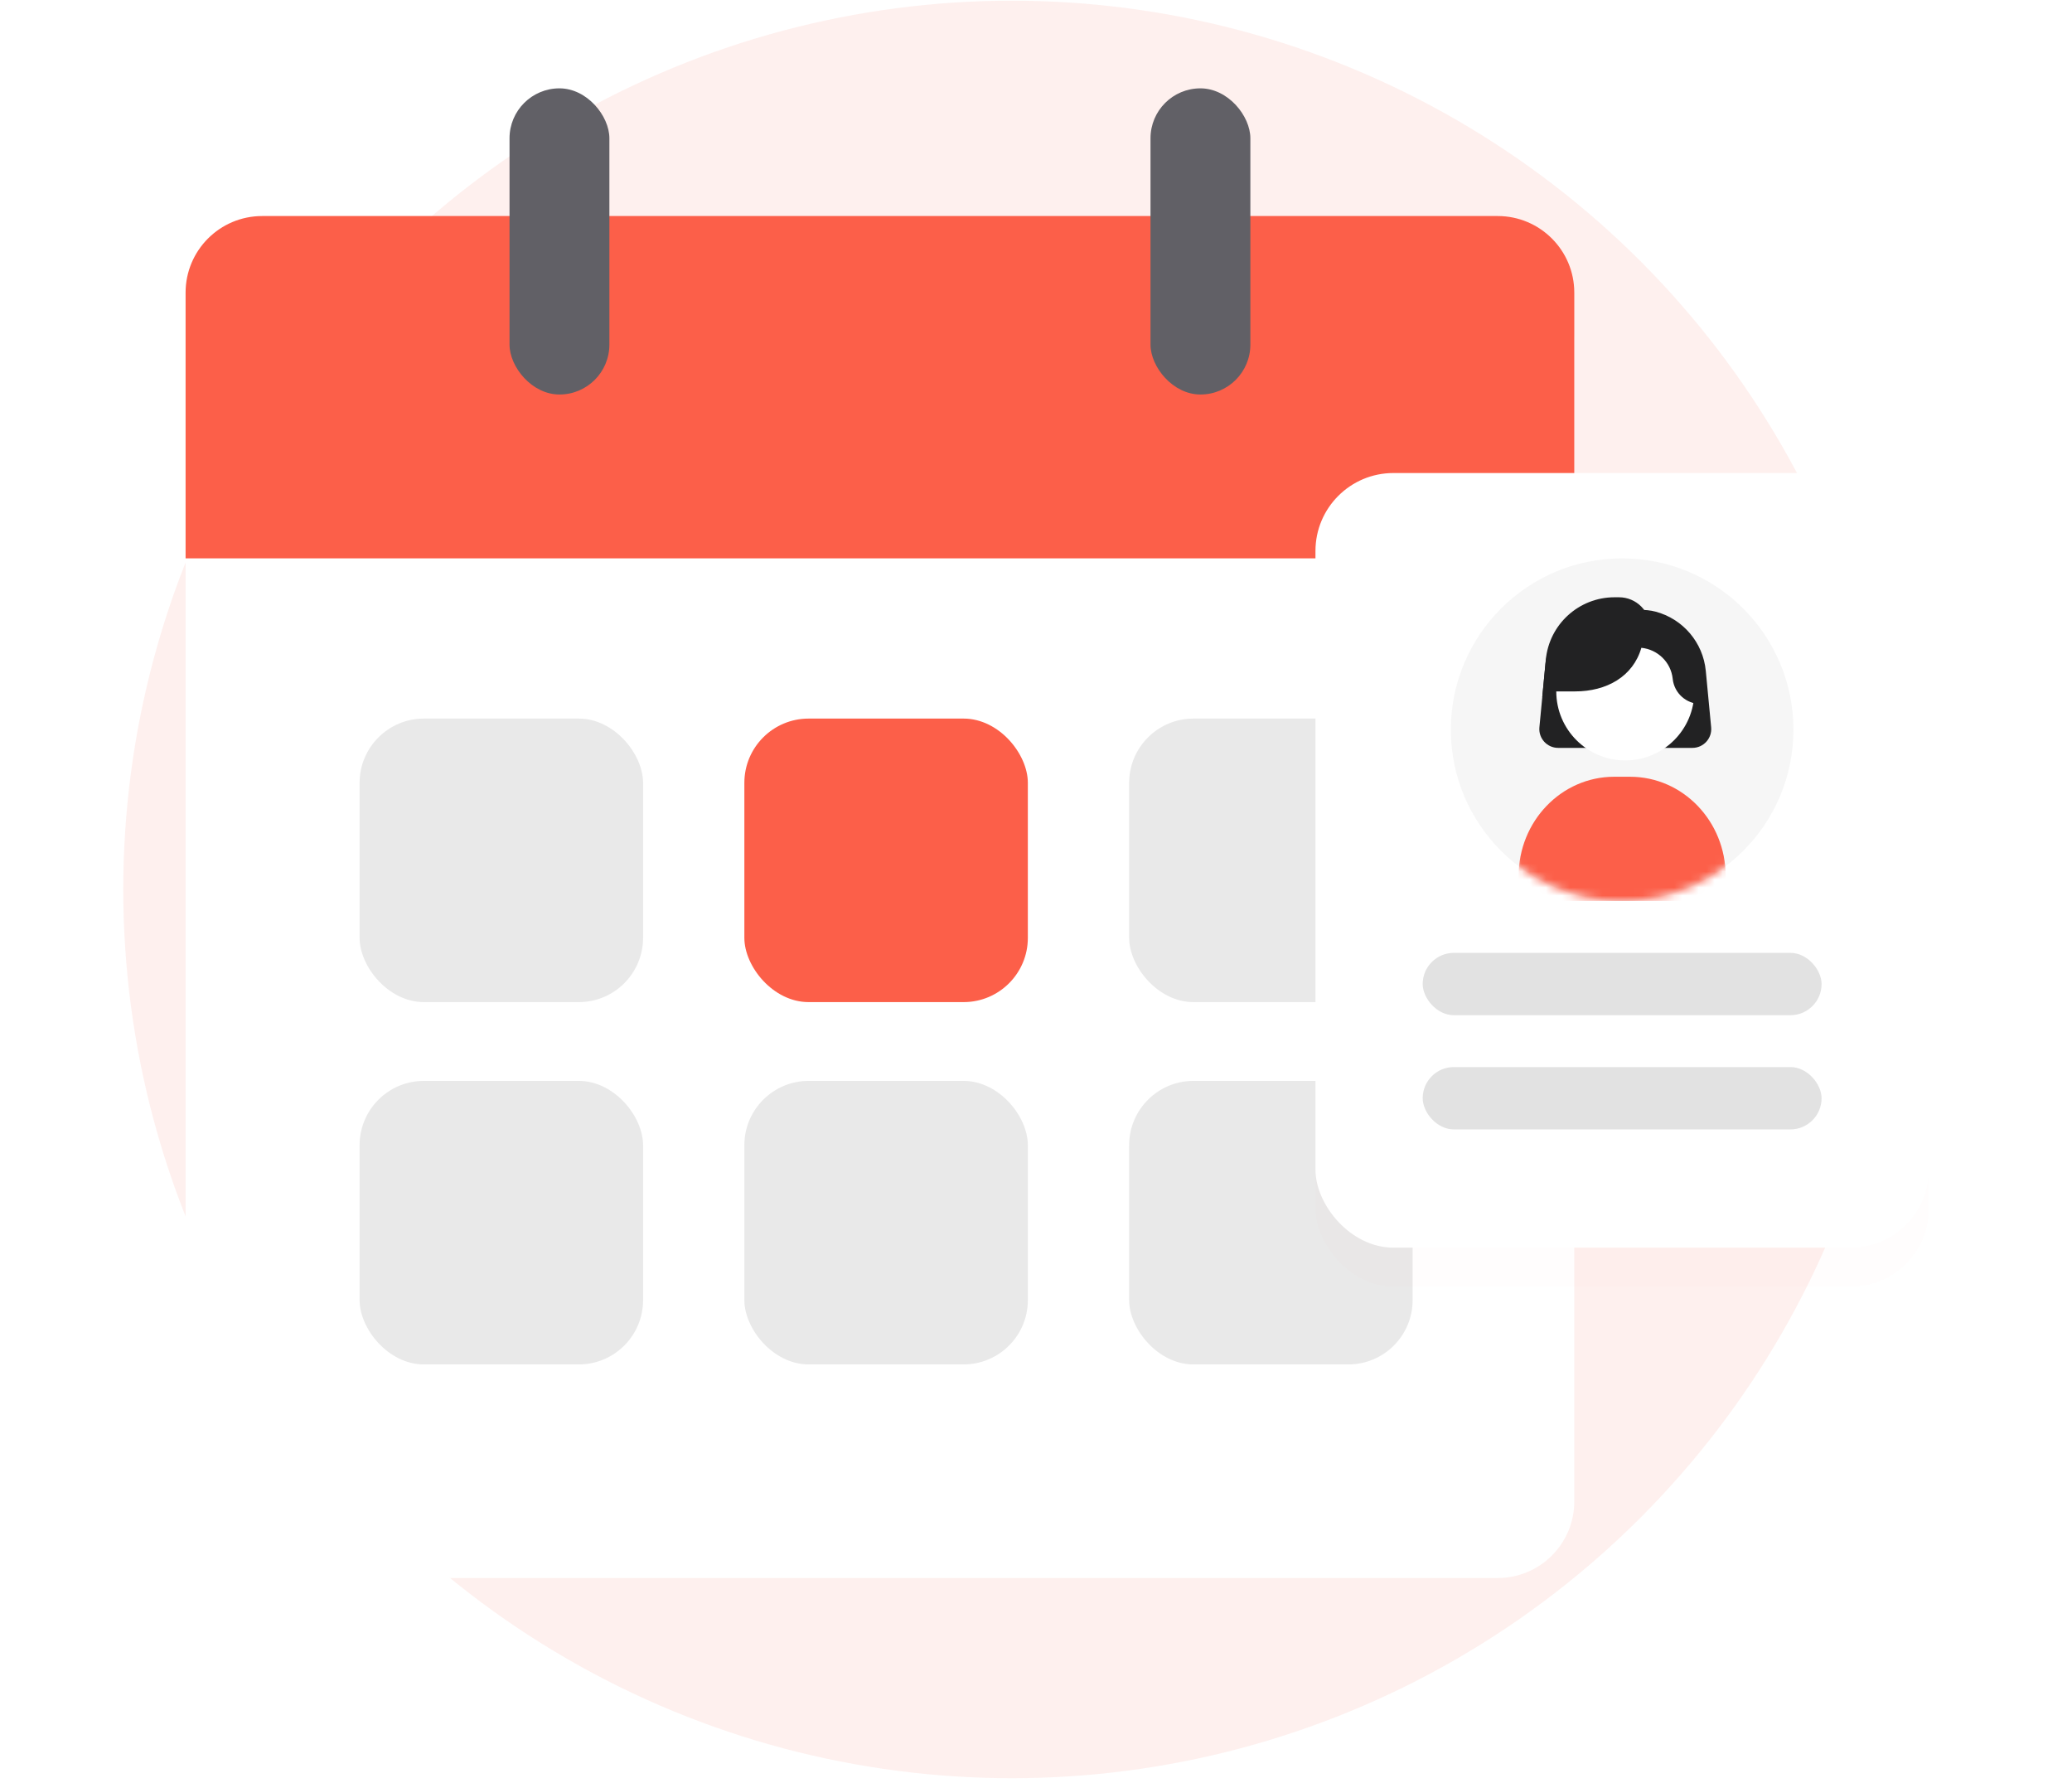 <svg width="258" height="222" viewBox="0 0 258 222" fill="none" xmlns="http://www.w3.org/2000/svg">
    <circle opacity="0.09" cx="126" cy="110.736" r="110.65" fill="#FC5F49"/>
    <g filter="url(#filter0_d_721_15362)">
        <rect x="23.109" y="26.897" width="172.916" height="163.605" rx="9.537" fill="white"/>
    </g>
    <rect x="44.775" y="89.463" width="35.299" height="35.299" rx="8.008" fill="#E9E9E9"/>
    <rect x="44.775" y="134.571" width="35.299" height="35.299" rx="8.008" fill="#E9E9E9"/>
    <rect x="92.686" y="89.463" width="35.299" height="35.299" rx="8" fill="#FC5F49"/>
    <rect x="92.686" y="134.571" width="35.299" height="35.299" rx="8.008" fill="#E9E9E9"/>
    <rect x="140.598" y="89.463" width="35.299" height="35.299" rx="8.008" fill="#E9E9E9"/>
    <rect x="140.598" y="134.571" width="35.299" height="35.299" rx="8.008" fill="#E9E9E9"/>
    <path d="M23.109 36.434C23.109 31.167 27.379 26.897 32.646 26.897H186.489C191.756 26.897 196.026 31.167 196.026 36.434V69.518H23.109V36.434Z"
          fill="#FC5F49"/>
    <rect x="63.445" y="10.999" width="12.434" height="38.117" rx="6.217" fill="#616066"/>
    <rect x="143.258" y="10.999" width="12.434" height="38.117" rx="6.217" fill="#616066"/>
    <g filter="url(#filter1_dd_721_15362)">
        <rect x="163.797" y="58.892" width="76.375" height="96.441" rx="9.707" fill="#FF0000" fill-opacity="0.01"
              shape-rendering="crispEdges"/>
    </g>
    <rect x="163.797" y="58.892" width="76.375" height="96.441" rx="9.707" fill="white"/>
    <rect opacity="0.4" x="177.15" y="118.632" width="49.668" height="7.761" rx="3.88" fill="#B7B7B7"/>
    <rect opacity="0.4" x="177.15" y="132.85" width="49.668" height="7.761" rx="3.88" fill="#B7B7B7"/>
    <path d="M201.985 112.175C213.765 112.175 223.314 102.626 223.314 90.846C223.314 79.067 213.765 69.518 201.985 69.518C190.205 69.518 180.656 79.067 180.656 90.846C180.656 102.626 190.205 112.175 201.985 112.175Z"
          fill="#F6F6F6"/>
    <mask id="mask0_721_15362" style="mask-type:alpha" maskUnits="userSpaceOnUse" x="180" y="69" width="44" height="44">
        <path d="M201.985 112.175C213.765 112.175 223.314 102.626 223.314 90.846C223.314 79.067 213.765 69.518 201.985 69.518C190.205 69.518 180.656 79.067 180.656 90.846C180.656 102.626 190.205 112.175 201.985 112.175Z"
              fill="#F6F6F6"/>
    </mask>
    <g mask="url(#mask0_721_15362)">
        <path d="M202.977 96.706H200.994C194.422 96.706 189.094 102.247 189.094 109.081C189.094 110.79 190.426 112.175 192.069 112.175H211.902C213.545 112.175 214.877 110.79 214.877 109.081C214.877 102.247 209.548 96.706 202.977 96.706Z"
              fill="#FC5F49"/>
        <path d="M206.146 76.149C205.501 75.979 204.829 75.923 204.161 75.923H201.858L198.945 76.315C195.519 76.539 192.762 79.216 192.436 82.634L191.683 90.545C191.551 91.921 192.634 93.111 194.016 93.111H210.736C212.118 93.111 213.2 91.921 213.069 90.545L212.401 83.528C212.062 79.961 209.528 77.044 206.146 76.149Z"
              fill="#222223"/>
        <path d="M202.377 77.485C207.124 77.485 210.972 81.333 210.972 86.08C210.972 90.826 207.124 94.674 202.377 94.674C197.631 94.674 193.783 90.826 193.783 86.08C193.783 81.333 197.631 77.485 202.377 77.485Z"
              fill="white"/>
        <path d="M207.847 77.485L204.721 76.704H203.94H200.381C196.306 76.704 193.002 80.008 193.002 84.084V86.08H196.127C200.045 86.08 203.344 84.237 204.379 80.651C206.404 80.857 208.049 82.431 208.279 84.493L208.283 84.536C208.479 86.305 209.974 87.642 211.753 87.642V81.392L207.847 77.485Z"
              fill="#222223"/>
        <path d="M192.037 86.8L202.896 79.598L205.5 80.611V78.267C205.5 76.11 203.75 74.36 201.593 74.36H201.035C196.603 74.36 192.898 77.731 192.479 82.143L192.037 86.8Z"
              fill="#222223"/>
    </g>
    <defs>
        <filter id="filter0_d_721_15362" x="0.459" y="10.207" width="218.217" height="208.906"
                filterUnits="userSpaceOnUse" color-interpolation-filters="sRGB">
            <feFlood flood-opacity="0" result="BackgroundImageFix"/>
            <feColorMatrix in="SourceAlpha" type="matrix" values="0 0 0 0 0 0 0 0 0 0 0 0 0 0 0 0 0 0 127 0"
                           result="hardAlpha"/>
            <feOffset dy="5.961"/>
            <feGaussianBlur stdDeviation="11.325"/>
            <feComposite in2="hardAlpha" operator="out"/>
            <feColorMatrix type="matrix" values="0 0 0 0 0.132 0 0 0 0 0.132 0 0 0 0 0.138 0 0 0 0.07 0"/>
            <feBlend mode="normal" in2="BackgroundImageFix" result="effect1_dropShadow_721_15362"/>
            <feBlend mode="normal" in="SourceGraphic" in2="effect1_dropShadow_721_15362" result="shape"/>
        </filter>
        <filter id="filter1_dd_721_15362" x="146.809" y="46.758" width="110.351" height="130.417"
                filterUnits="userSpaceOnUse" color-interpolation-filters="sRGB">
            <feFlood flood-opacity="0" result="BackgroundImageFix"/>
            <feColorMatrix in="SourceAlpha" type="matrix" values="0 0 0 0 0 0 0 0 0 0 0 0 0 0 0 0 0 0 127 0"
                           result="hardAlpha"/>
            <feOffset dy="4.854"/>
            <feGaussianBlur stdDeviation="8.494"/>
            <feComposite in2="hardAlpha" operator="out"/>
            <feColorMatrix type="matrix" values="0 0 0 0 0.132 0 0 0 0 0.132 0 0 0 0 0.138 0 0 0 0.04 0"/>
            <feBlend mode="normal" in2="BackgroundImageFix" result="effect1_dropShadow_721_15362"/>
            <feColorMatrix in="SourceAlpha" type="matrix" values="0 0 0 0 0 0 0 0 0 0 0 0 0 0 0 0 0 0 127 0"
                           result="hardAlpha"/>
            <feOffset/>
            <feGaussianBlur stdDeviation="3.64"/>
            <feComposite in2="hardAlpha" operator="out"/>
            <feColorMatrix type="matrix" values="0 0 0 0 0 0 0 0 0 0 0 0 0 0 0 0 0 0 0.04 0"/>
            <feBlend mode="normal" in2="effect1_dropShadow_721_15362" result="effect2_dropShadow_721_15362"/>
            <feBlend mode="normal" in="SourceGraphic" in2="effect2_dropShadow_721_15362" result="shape"/>
        </filter>
    </defs>
</svg>
